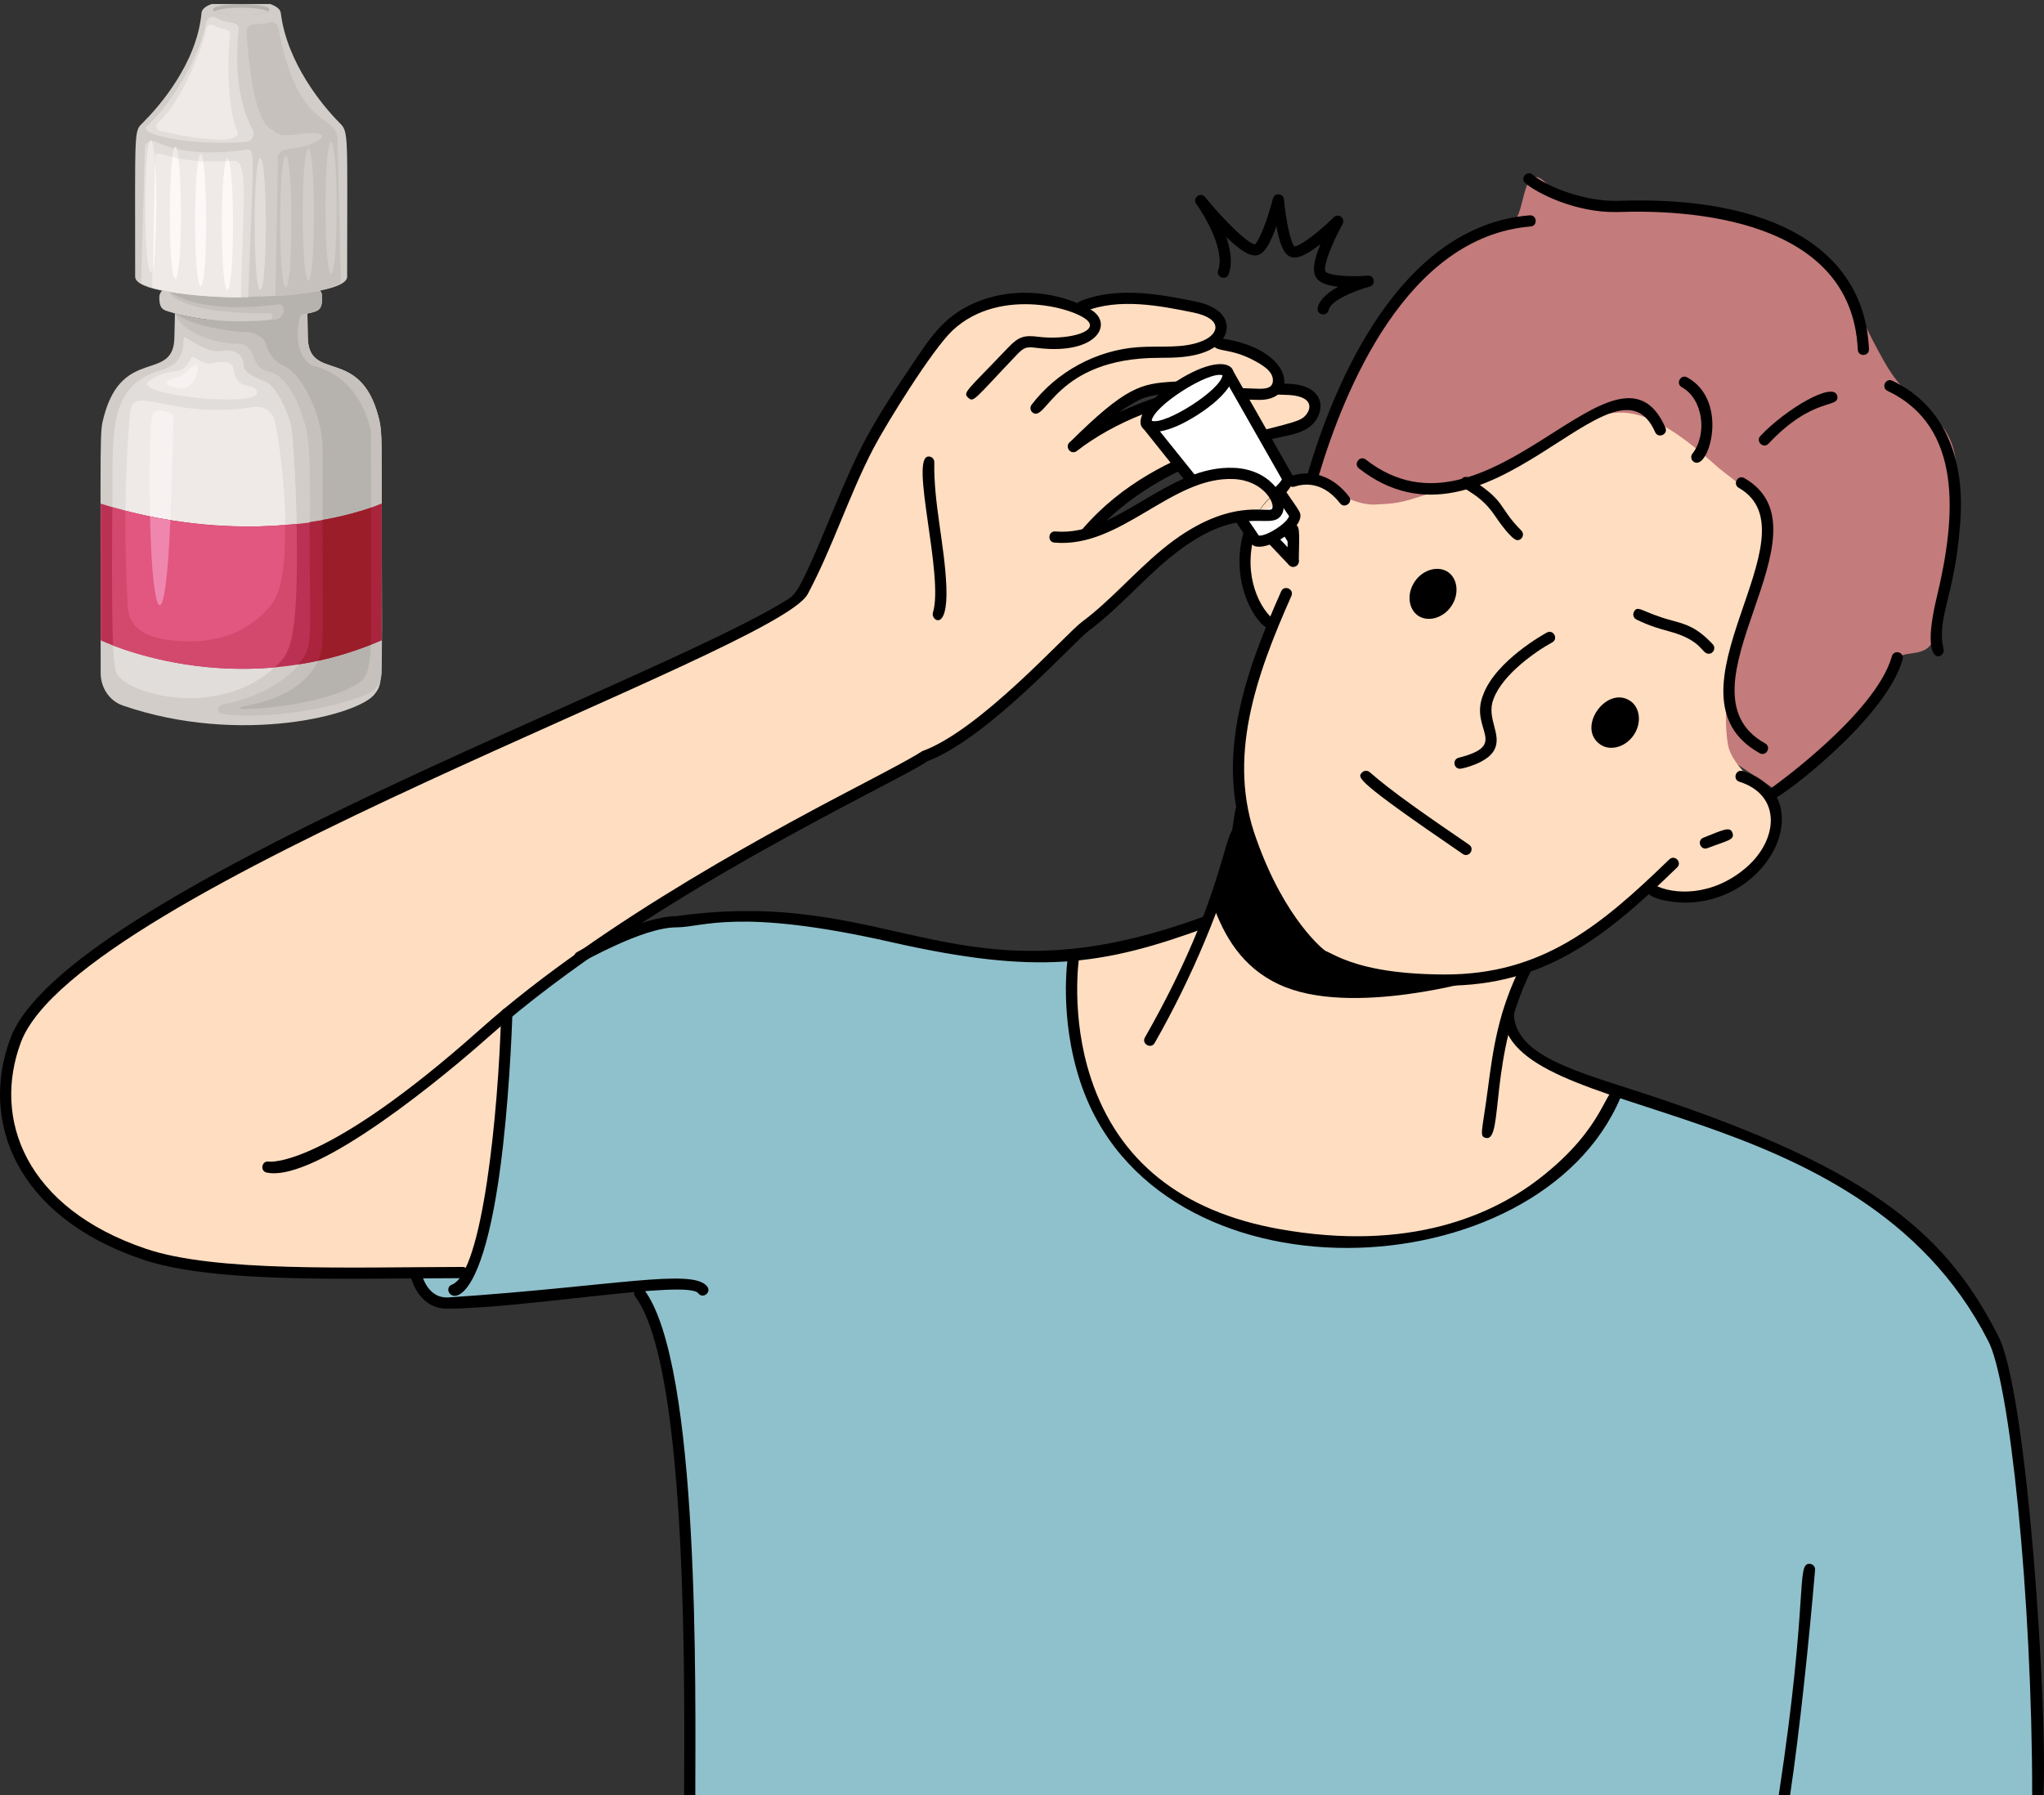 <?xml version="1.0" encoding="UTF-8"?><svg id="_Layer_" xmlns="http://www.w3.org/2000/svg" xmlns:xlink="http://www.w3.org/1999/xlink" viewBox="0 0 1947.47 1711.01"><rect x="0" y="0" width="1947.47" height="1711.01" fill="#333333" stroke="none"/><defs><style>.cls-1{fill:#fff;}.cls-2{fill:#e15780;}.cls-3{fill:#bb3154;}.cls-4{fill:#ef86ae;}.cls-5{fill:#d3496d;}.cls-6{fill:#fbf8f7;}.cls-7{fill:#c37b7b;}.cls-7,.cls-8{fill-rule:evenodd;}.cls-9{fill:#b6b3af;}.cls-10{fill:#e1dddb;}.cls-11{fill:#d2cdc8;}.cls-12{fill:#ffddc0;}.cls-13{fill:#f6f1ef;}.cls-14{fill:#efeae7;}.cls-15{clip-path:url(#clippath);}.cls-16{fill:none;}.cls-17{fill:#f7f2f1;}.cls-18{fill:#9b1d2a;}.cls-19{fill:#8fc1cc;}.cls-20{fill:#c6c1bc;}.cls-21{fill:#a9243c;}</style><clipPath id="clippath"><rect class="cls-16" y="3.86" width="1947.47" height="1707.1"/></clipPath></defs><g class="cls-15"><g><g><path class="cls-7" d="m1795.7,345.42c-33.71-59.36-32.49-80.7-69.24-106.33-57.77-42-159.17-41.02-221.23-45.04-25.24-.53-35.39-34.93-47.3-22.75-6.76,7.24-8.09,33.62-15.19,38.91-26.35,15.76-71.65,26.85-104.83,71.99-62.82,87.63-90.31,176.01-90.31,176.01l445.93,295.63c88.58-65.96,108.93-114.76,115.29-126.15,5.26-9.99,33.73,3.04,35.17-28.39,1.44-31.43,16.6-87.44,19.63-121.17,8.1-89.95-34.2-73.35-67.91-132.71Z"/><g><path class="cls-12" d="m1229.44,371.17c-4.63-.34-9.26-.6-13.9-.78,7.6-10.32-2.72-23.46-12.67-28.43-27.31-16.52-45.55-11.72-42.97-17.56-8.84,6.52-6.69,6.04-9.87,3.96,59.23-42.21-98.32-52.2-118.86-36.38l-1.87,4.11c-151.92-70.2-214.97,174.74-264.43,267.55-59.1,53.78-377.96,178.17-453.68,219.23-72.51,35.24-269.83,138.15-296.24,208.48-60.98,214.08,207.94,232.91,431.13,221.4,6.34-18.25,22.25-83.56,29.09-143.57,9.8-86.08-1.73-84.05,13.46-107.78,94.54-77.48,247.45-163.35,355.68-220.16,169.91-74.42,237.83-244.64,352.72-250.05,3.72-6.82,8.64-13.63,14.97-18.7-41.79-58.81-112.04,14.07-171.73,34.75l-2.29-2.65c50.47-59.93,135.18-79.75,206.81-102.29,16.93-13.19,3.73-32.7-15.37-31.15Zm-181.74,37.51c1.36-3.38-.75-.97,44.33-34.21-13.09,4.77-25.54,11.86-37.49,21.01,11.52-17.57,28.25-24.83,47.21-28.18-27.28,20.13,4.92-10.45,63.49,4.58-41.56,4.1-81.89,15.72-117.54,36.81Z"/><path class="cls-19" d="m1898.56,1274.56c-86.45-214.15-437.17-205.62-461.29-307.1-2.5,8.4-.08,17.51,6.33,23.59,33.31,31.56,66.38,42.85,99.28,51.58-24.28,28.64-19.44,41.48-76.74,87.67-11.49,9.27-30.99,13.2-43.48,21.1-35.73,22.6-70.48,25.87-107.35,27.9-54.43,3.02-104.76.99-163.24-22.45-93.59-37.53-113.57-95.34-125.25-150.48-6.93-32.74-8.36-64.72-4.29-96.5-173.25,15.7-280.37-72.95-416.61-24.51-23.64,8.38-42.74,26.43-64.81,38.31-78.65,48.64-50.97,46.65-61.59,142.7-1.46.92-2.91,1.87-4.35,2.82-6.92,60.78-23.18,126.57-29.09,143.57-15.87.82-32.64,1.53-49.98,2.02,13.67,55.26,105.45,13.78,205.13,11.3,60.76,30.85,55.88,418.37,55.91,484.89h1284.38c4.84-84.81-15.91-387.84-42.96-436.4Z"/><path class="cls-12" d="m1645.94,707.02c-8.95-61.67,24.89-140.75,35.94-176.37,15.05-50.96-28.45-69.35-49.02-88.81-119.22-106.77-118.69-9.25-252.2,23.84-36.69,8.55-38.75,13.95-66.73,14.91-27.64,2.92-47.75-19.65-66.34-22.37-16.28-3.14-51.86,16.28-60.69,60.1l3.64,48.63,19.1,33.81c-21.6,48.76-40.28,109.92-29.43,162.14,0,0-13.45,127.82-50.62,122.38-26.54,8.12-71.3,17.51-106.72,21.8-4.44,32.98-3.19,65.53,3.96,99.3,10.53,49.75,27.72,111.38,125.25,150.48,57.7,23.13,107.62,25.54,163.24,22.45,38.78-2.14,72.37-5.78,107.35-27.9,12.49-7.9,31.99-11.83,43.48-21.1,58-46.75,51.48-57.87,76.74-87.67-32.9-8.73-65.98-20.02-99.28-51.58-14.61-13.85-4.95-29.25,10.69-69.07,3.92,3.91,62.42-15.99,116.07-74.76,0,0,28.02,16.13,72.26-.81,41.5-15.44,50.01-69.26,50.01-69.26-19.62-36.07-43.9-46.51-46.69-70.12Z"/></g><path d="m1261.89,905.53c-.37-.28-37.4-28.67-64.67-105.39-28.54-77.45-.78-155.72,33.19-232.23,2.86-6.46-6.89-10.78-9.76-4.33-35.06,78.97-63.22,159.48-33.46,240.19,28.46,80.06,66.72,109.13,68.34,110.32,5.66,4.2,12.01-4.34,6.37-8.57Z"/><path d="m1590.47,819.02c-66.57,64.62-121.91,109.68-213.79,109.68-104.99-.25-113.57-32.08-121.21-21.14-1.69,2.42-1.09,5.75,1.33,7.43,1.41.99,35.64,24.19,119.96,24.39,94.87,0,152.37-45.92,221.15-112.69,5.06-4.92-2.37-12.58-7.43-7.66Z"/><path d="m1197.72,502.04c2.47-6.62-7.54-10.34-10-3.72-20.72,55.65,11.88,99.97,20.53,99.97,4.85,0,7.19-5.99,3.6-9.27-13.94-12.77-29.21-46.47-14.14-86.97Z"/><path d="m1230.31,453.54c-6.72,2.17-3.44,12.33,3.28,10.16,15.91-5.14,31.24.53,43.2,15.97,4.23,5.48,12.8-.9,8.44-6.54-14.69-18.97-34.71-26.12-54.91-19.59Z"/><path d="m1660.46,734.83c-6.73-2.13-9.95,8.05-3.22,10.18,40.51,12.8,37.2,55.42,6.32,81.92-32.8,28.16-69.7,25.46-86.5,16.79-2.62-1.36-5.84-.33-7.19,2.29-5.28,10.23,23.47,14.21,35.19,14.21,83.8,0,129.48-101.99,55.4-125.4Z"/><path d="m1622.94,798.33c-6.58,2.58-2.65,12.54,3.9,9.94,19.06-7.28,26.04-7.77,23.87-14.36-2.21-6.71-8.74-3.09-27.77,4.42Z"/><path d="m1473.8,602.83c-1.99,1.08-48.76,26.82-60.68,59.33-13.46,33.17,25.71,47.57-23.33,59.97-6.06,1.53-4.95,10.51,1.3,10.51,2.14,0,25.17-5.27,32.14-17.07,9.06-15.34-7.81-30.72-.17-49.57,8.5-23.16,40.23-45.32,55.83-53.8,6.2-3.37,1.1-12.76-5.1-9.38Z"/><path d="m1399.58,455.29c-2.49-1.59-5.79-.84-7.37,1.64-6.07,9.54,14.8,8.55,32.16,34.64,2.95,4.44,16.02,23.21,21.35,23.21,4.69,0,7.14-5.7,3.8-9.09-23.64-23.94-12.84-26.81-49.94-50.4Z"/><path d="m1592.83,591.3c-28.53-7.68-32.49-15.43-36.13-8.04-1.3,2.65-.21,5.85,2.44,7.14,13.04,6.4,22.95,9.06,30.91,11.2,32.45,8.72,30.74,21.42,37.95,21.42,4.61,0,7.1-5.55,3.9-8.98-15.22-16.34-25.75-19.17-39.08-22.75Z"/><path class="cls-8" d="m1261.8,910.26c-36-26.15-67.68-92.37-80.72-127.4-2.77,7.42-13.47,72.06-25.34,79.71,10.73,29.26,27.25,58.95,62.75,75.53,68.08,32.11,193.16-5.27,193.16-5.27,0,0-104.71,10.62-149.85-22.57Z"/><path d="m1802.96,362.85c-6.38-3.02-10.96,6.61-4.58,9.64,71.75,34.12,65.59,119.19,46.98,196.43-17,70.57,8.64,58.68,6.47,49.77-7.05-28.95,10.15-49.54,15.41-115.59,6.63-67.58-16.2-117.39-64.28-140.25Z"/><path d="m1802.52,625.46c-15.26,54.66-113.84,124.82-114.83,125.52-4.24,3-2.11,9.7,3.08,9.7s106.08-75.24,122.03-132.35c1.9-6.8-8.38-9.67-10.28-2.87Z"/><path d="m1540.8,191.41c-31.24.65-67.05-13.38-80.55-24.95-5.36-4.59-12.31,3.51-6.95,8.1,10.46,8.96,47.13,28.37,87.8,27.52,66.92-2.48,223.27,5.37,228.94,131.12.32,7.06,10.98,6.57,10.66-.48-4.29-95.26-91.77-146.78-239.91-141.31Z"/><path d="m1661.94,455.63c-6.12-3.52-11.43,5.74-5.31,9.26,77.08,44.23-80.35,197.22,20,252.93,6.18,3.41,11.36-5.91,5.18-9.33-91-50.52,68.26-202.28-19.87-252.86Z"/><path d="m1301.32,437.98c-5.55-4.36-12.14,4.06-6.58,8.41,122.7,96.02,243.87-121.73,282.25-34.55,2.84,6.46,12.62,2.16,9.77-4.3-45.89-104.33-167.97,122.37-285.44,30.44Z"/><path d="m1457.44,205.22c-123.78,10.11-185.81,159.02-211.77,246.89-2,6.77,8.23,9.79,10.24,3.02,25.18-85.25,84.96-229.69,202.4-239.28,7.02-.57,6.2-11.18-.87-10.64Z"/><path d="m1677.23,415.49c-4.84,5.14,2.93,12.46,7.77,7.32,42.88-45.52,67.68-33.16,65.53-45.2-2.7-15.11-49,12.09-73.31,37.88Z"/><path d="m1607.55,359.66c-6.18-3.41-11.34,5.94-5.16,9.35,20.37,11.23,24.54,44.8,10.08,63.38-2.75,3.53-.17,8.62,4.21,8.62,13.37,0,29.03-60.29-9.13-81.34Z"/><path class="cls-8" d="m1379.77,545.28c-9.19-6.41-23.63-2.83-31.64,8.66-8.01,11.48-6.38,26.28,2.81,32.69,9.19,6.41,23.63,2.83,31.64-8.66,8.01-11.48,6.38-26.28-2.81-32.69Z"/><path class="cls-8" d="m1553.54,668.18c-22.52-15.71-52.04,25.16-28.83,41.34,9.19,6.41,23.63,2.83,31.64-8.66,8.01-11.48,6.38-26.28-2.81-32.69Z"/></g><g><path d="m1147.05,873.43c-235.82,86.84-293.18-29.67-502.72-.33-34.21.24-92.15,32.92-94.61,34.31-4.76,2.7-2.83,9.98,2.64,9.98,3.44,0,59.13-33.62,92.35-33.62,25.15,0,58.11-19.02,203.97,13.98,138.69,31.37,200.35,23.21,302.06-14.31,6.63-2.44,2.92-12.48-3.69-10.01Z"/><path d="m1183.55,764.74c-12.15-1.42-1.9,26.9-26.34,82.09-2.87,6.47,6.92,10.75,9.76,4.32,16.39-36.99,21.12-78.77,21.31-80.53.32-2.93-1.79-5.57-4.72-5.89Z"/></g><path d="m1449.52,919.59c-22.25,44.74-26.85,79.62-32.18,120.01-5.23,39.64-8.38,43.7-1.24,44.91,16.65,2.81,2.06-77.89,42.98-160.17,3.14-6.33-6.41-11.07-9.56-4.75Z"/><path d="m1179.74,788.6c-15.16-4.29-7.43,57.16-88.88,200.11-3.48,6.11,5.81,11.37,9.27,5.28,35.67-62.6,63.69-129.49,83.29-198.8.8-2.84-.85-5.79-3.68-6.59Z"/><path d="m1038.37,294.55c-45.82-24.76-103.89-19.47-138.09,12.57-10.89,10.2-19.2,22.5-27.24,34.39-45.01,66.59-53.96,83.85-81.04,149.24-28.81,69.57-33.32,75.33-41.15,80.28C626.39,649.77,62,850.87,9.96,989.47c-29.61,78.85,5.25,169.91,125.5,210.72,46.92,15.92,121.86,18.5,200.54,18.5l104.68-.59c7.06-.02,7.04-10.68-.02-10.68-108.49.23-235.68,5.07-301.76-17.35-114.43-38.82-146.45-123.59-118.94-196.85,54.3-144.61,720.37-372.18,749.63-427.07,24.05-45.14,39.21-94.06,62.59-138.83,12.42-23.77,56.35-94.58,75.4-112.42,45.83-42.93,121.02-20.07,129.67-8.14,7.63,10.5-22.46,17.4-47.83,14.22-13.58-1.74-18.82-.27-28.87,10.27-39.9,41.86-43.41,42.72-38.13,47.74,5.3,5.06,6.08,1.35,45.86-40.37,7.55-7.93,9.46-8.36,19.79-7.05,58.39,7.27,73.73-24.36,50.31-37.02Z"/><path d="m1138.92,287.32c-32.82-6.62-73.66-14.84-109.75-.28-6.55,2.64-2.55,12.55,3.99,9.9,33.12-13.37,72.22-5.49,103.64.85,27.94,5.64,25.36,20.12,9.27,26.97-18.55,7.91-40.27,4.56-61.9,6.11-39.48,2.84-77.35,23.36-101.3,54.87-1.78,2.35-1.33,5.7,1.02,7.48,13.17,9.98,21.61-51.86,119.84-52.19,15.56-.05,31.64-.11,46.54-6.46,24.74-10.55,28.24-39.28-11.35-47.26Z"/><g><path d="m1160.38,365.41c-52.56,6.84-103.89,27.22-140.86,55.9-5.58,4.33.97,12.76,6.54,8.43,35.51-27.55,84.96-47.14,135.69-53.75,7-.91,5.63-11.48-1.38-10.59Z"/><path d="m1229.84,365.85c-2.54-.19-9.66-.35-11.97-.48-7.05-.34-7.64,10.27-.59,10.66,2.4.14,9.45.29,11.78.46,24.3,1.8,20.27,15.55,12.48,21.6-15.82,12.28-135.39,19.29-209.79,105.65-2.99,3.47-.47,8.82,4.04,8.82,8.28,0,44.84-67.02,187.56-96.7,8.14-1.7,17.38-3.62,24.75-9.34,14.37-11.15,17.28-38.06-18.24-40.68Z"/><path d="m1164.97,322.75c-2.46-7.49-14.17-2.38-9.68,5.73,4.56,8.25,18.16,1.93,44.82,18.06,4,2.42,8.91,5.79,11.33,10.4,1.72,3.29,2.11,8.22-.59,10.89-3.77,3.73-12.57,2.5-20.1,2.36-30.84-.58-21.69-9.82-73.64-6.42-29.26,1.92-44.04,4.1-98.07,57.99-3.36,3.35-.97,9.12,3.77,9.12,5.59,0,31.7-33.54,62.07-49.53,14.55-7.67,59.49-10.85,81.67-3.62,11.27,3.67,20.23,2.85,31.07,3.34,41.33,1.89,35.67-48.14-32.63-58.3Z"/></g><path d="m890.19,440.49c.06-2.95-2.28-5.38-5.23-5.44-18.97-.73,14.77,114.32,3.86,148.97-2.15,6.84,14.59,19.52,12.85-24.81-1.57-40.04-12.26-79.52-11.49-118.71Z"/><path d="m1541.03,1039.37c-12.37-5.3-9.02,33.22-74.2,83.71-44.34,34.35-123.42,70.6-248.32,48.16-92.88-16.68-153.15-65.03-179.14-143.71-19.52-59.08-11.38-114.11-11.3-114.66,1.07-6.98-9.47-8.6-10.55-1.63-.36,2.33-8.61,57.79,11.59,119.26,71.54,217.81,436.13,200.41,514.73,15.87,1.16-2.71-.1-5.84-2.81-7Z"/><path d="m1903.31,1272.12c-51.22-100.05-125.64-162.4-352.36-235.03-59.91-19.19-107.24-34.35-108.67-71.12-.28-7.09-10.94-6.62-10.67.42,4.14,105.77,339.27,70.49,462.29,310.77,20.87,37.46,42.31,245.52,42.31,433.8h10.66c4.36-78.08-15.22-387.98-43.56-438.83Z"/><path d="m613.77,1229.22c-4.23-5.65-12.77.76-8.54,6.4,51.71,68.94,46.58,389.76,46.58,475.33h10.67c0-97.49,4.77-410.42-48.71-481.74Z"/><path d="m427.83,1236.42c-21.38,1.66-26.25-22.93-26.45-24.03-1.28-6.94-11.77-5.02-10.5,1.92,2.13,11.67,12.11,32.87,34.86,32.87,72.46,0,229.55-27.86,239.57-14.66,4.24,5.65,12.78-.75,8.54-6.4-13.36-17.82-88.82-.22-246.02,10.31Z"/><path d="m477.5,966.02c-2.65,93.95-17.76,247.16-47.02,258.3-15.72,6,27.47,56.7,48.75-132.2,7.12-63.2,8.93-125.18,8.95-125.8.19-6.94-10.47-7.57-10.67-.3Z"/><g><path class="cls-1" d="m1226.65,455.51l-57.4-100.52-72.87,53.69,38.46,52.6c2.87-14.94,12.81-8.29,22.73-7.65,11.11.72,14.36-4.85,24.36,0,5.02,2.44,10.2-1.41,13.64,2.91,2.96,3.71,16.77,8.61,17.32,13.43,1.06,9.27,14.05-1.15,6.77,0-2.45.39,9.31-10.4,7-14.45Z"/><path class="cls-1" d="m1123.4,368.66c-50.99,32.83-35.74,55.19,15.25,22.35,50.99-32.83,35.74-55.19-15.25-22.35Z"/><path class="cls-1" d="m1219.65,469.96c-11.27,7.26-5.09,3.4-6.87,10.22-1.58,6.08-9.96,5.86-16.11,4.57l-14.76,9.5,13.46,19.74c6.02,8.82,43.75-15.47,37.73-24.3l-13.47-19.74Z"/></g><path class="cls-1" d="m1228.5,508.62c-5.79-8.26-18.28.5-12.49,8.76,5.2,7.42,6.74,11.25,11.86,11.25,6.1,0,9.8-6.93,6.24-12l-5.62-8Z"/><g><path d="m1173.89,351.75c-3.5-6.13-12.77-.86-9.28,5.28l56.78,99.8c-.73,1.47-3.2,4.91-9.36,10.22-3.75,3.22-1.46,9.38,3.48,9.38,4.23,0,20.67-15.21,15.79-23.78l-57.4-100.9Z"/><path d="m1096.74,400.6c-4.42-5.51-12.74,1.17-8.33,6.68,44.83,55.88,42.7,54.59,46.36,54.59,4.42,0,6.98-5.16,4.16-8.68l-42.2-52.59Z"/><path d="m1120.5,363.63c-57.14,36.94-36.36,68.5,21.04,31.4,57.08-36.9,36.45-68.57-21.04-31.4Zm-23.23,37.41c1.71-14.21,54.64-47.76,67.5-43.42-1.72,14.13-54.55,47.76-67.5,43.42Z"/><path d="m1224.06,466.79c-3.97-5.84-12.8.16-8.83,6l12.99,19.12c-2.4,7.21-21.73,19.4-28.85,18.47l-13.04-19.2c-3.96-5.85-12.8.16-8.83,6,14.13,20.8,14.23,23.86,22.37,23.86,13.42,0,36.49-15.48,38.9-27.38,1.09-5.36-.38-5.79-14.71-26.87Z"/></g><path d="m1399.73,805.04c-40.9-27.96-73.84-50.8-94.67-69.13-2.21-1.95-5.59-1.73-7.53.48-4.08,4.64-7.83,6.38,96.18,77.46,5.82,3.99,11.85-4.83,6.02-8.81Z"/><path d="m1724.48,1490.37c-13.67-1.06-.78,29.88-29.64,219.79-.18,1.14-1.39.8,10.67.8,8.97-59.27,18.42-150.47,23.84-214.82.25-2.94-1.94-5.52-4.87-5.77Z"/><path d="m1175.96,445.88c-63.32-2.99-111.55,65.79-170.35,60.6-6.99-.65-8.01,10.01-.94,10.63,63.44,5.59,111.53-63.31,170.79-60.57,28.08,1.32,39.7,22.97,36.54,28.33-3.05,5.06-41.68-13.46-105.06,39.05-26.45,21.91-49.15,48.65-76.14,68.78-15.54,11.59-96.6,102.86-151.75,123.03-1.97.72.56,1.04-50.19,27.59-82.27,43.04-253.47,132.59-371.41,237.67-148.2,132.06-200.17,126.18-201.2,126.04-6.87-1.3-8.91,9.05-2.06,10.47,47.82,9.79,173.92-96.07,210.37-128.54,152.39-135.78,394.05-245.08,418.94-263.49,57.66-21.65,139.45-113.59,153.7-124.22,27.91-20.83,50.29-47.35,76.57-69.12,68.47-56.71,96.74-23.99,107.41-41.78,7.39-12.33-8.01-42.73-45.2-44.48Z"/><path d="m1303.11,262.68c-18.84,1.6-38.45-.42-40.36-4.16-2.16-4.23,5.53-25.31,16.47-45.1,2.97-5.37-4.07-10.69-8.42-6.38-15.26,15.09-32.42,27.76-37.59,27.76-3.92-4.5-8.23-26.35-9.89-44.78-.54-5.94-9-6.63-10.48-.85-5.34,20.69-13.25,40.69-17.22,43.74-7.57-1.23-30.26-23.88-47.42-45.09-4.33-5.36-12.51.93-8.46,6.5,8.12,11.16,27.71,44.3,20.91,63.3-2.38,6.65,7.67,10.25,10.05,3.6,3.82-10.67,1.74-23.49-2.4-35.4,26.69,25.38,35.5,24.51,47.78-10.22,6.18,32.04,13.79,39.09,41.95,17.16-12.02,29.68-6.42,37.75,16.97,40.51-19.41,10.3-24.26,24.63-15.22,26.27,2.86.53,5.67-1.37,6.21-4.29,1.54-8.45,23.72-18.01,38.98-22.1,6.24-1.68,4.64-11.01-1.83-10.47Z"/><path d="m1215.27,509.33c-4.86-5.12-12.61,2.21-7.75,7.34,22.68,23.93,21.48,23.5,24.57,23.5,4.63,0,7.12-5.58,3.87-9.01l-20.7-21.84Z"/><path d="m1233,505.74c-3.81-5.94-12.8-.19-8.99,5.76,2.49,3.89,3.62,6.84,7.31,6.84,4.17,0,6.78-4.65,4.49-8.22l-2.81-4.38Z"/><path d="m1232.01,499.79c-6.86.24-4.86,5.42-5.25,34.96-.11,7.01,10.57,7.26,10.67.16.49-29.19,1.68-35.29-5.42-35.12Z"/></g><g><g><path class="cls-11" d="m363.6,424.91c0,231.54,2.68,223.89-6.36,236.26-14.51,20.32-128.63,49.65-240.19,11.22-12.66-4.36-21.14-16.83-21.14-30.96,0-236.11-1.13-228.78,3.18-244.91,18.02-67.27,67.03-31.22,67.09-75.91l.5-21.78c24.91,11.41,99.07,6.08,126.21,2.24l.37,19.54c.13,44.69,49.14,8.65,67.16,75.91,2.43,9.11,3.18,19.14,3.18,28.39Z"/><path class="cls-11" d="m306.85,283.51c0,12.51-5.14,13.41-17.58,16.04-38.81,8.86-78.18,10.15-121.84-.53-10.27-3.64-15.65-2.09-15.65-15.65,0-5.35,4.49-9.24,9.42-8.32,121.52,16.08,145.66-13.2,145.66,8.45Z"/></g><path class="cls-20" d="m363.6,640.7c-.06,9.37-6.05,17.69-14.34,21.06-34.42,14.26-97.4,24.16-136.93,18.68-5.74-.79-6.05-7.86-.44-8.91,46.72-9.09,80.36-35.57,83.09-60.34,0-187.44,2.46-187.23-7.58-216.85-7.36-21.92-19.33-37.83-30.3-39.94-21.51-4.09-9.85-26.34-31.3-26.87-26.5-.68-53.21-12.58-58.86-28.52-2.08-3.65,23.28,15.85,86.36,9.18,4.76-.87,9.7-9.87,3.37-9.7-86.25,1.22-99.5-21.06-93.84-20.4,20.9,4.43,84.39,8.01,134.56-.13.5-.07,3.24-2.57,3.68-2.57,4.36,0,5.8,5.74,5.8,9.97,0,10.67-4.36,11.49-13.97,13.47l.37,21.78c.13,44.69,49.14,8.65,67.16,75.91,4.28,16.04,3.18,7.61,3.18,244.18Z"/><path class="cls-9" d="m336.54,654.1c-27.87,15.18-81.62,21.98-106.69,21.59-1.31,0-1.37-2.05-.06-2.24,47.27-7.66,65.91-27.86,73.21-43.7,6.1-13.07,4.27.08,4.27-196.46,2-38.91-22.06-77.73-34.76-83.44-11.41-5.15-16.65-12.54-19.89-23.96-1-3.43-9.91-9.18-16.09-9.37-20.57-.58-55.08-6.3-69.84-18.02,38.1,10.56,77.38,7.72,95.72,5.94,9.27-.93,11.16-15.48,2.24-14.32-77.38,10.23-103.45-12.28-103.45-12.28,9.04,1.85,22.6,2.24,37.82,1.78,82.84,5.66,107.84-15.09,107.84,3.89,0,12.06-3.25,12.72-20.76,16.77-9.29,37.76,10.91,47.93,10.91,47.93,49.26,11.42,56.4,63.64,56.4,63.64,0,227.59,5.65,229.94-16.87,242.27Z"/><path class="cls-10" d="m271.69,625.19c-52.03,63.39-152.33,37.91-160.94,15.12-5.85-15.64-3.92-138.83-3.68-156.98.97-66.34-6.43-115.6,46.58-130.64,29.37-8.38,17.27-34.72,23.32-30.96,14.59,8.98,23.07,14.06,33.92,12.67,22.95-2.9,20.58,13.53,21.89,16.5,3.49,7.99,19.14,11.09,24.32,15.45,9.42,7.92,19.83,31.95,21.01,43.77,3.18,32.5,11.49,193.4-6.42,215.07Z"/><path class="cls-10" d="m271.69,625.19c-52.03,63.39-152.33,37.91-160.94,15.12-3.08-8.23-3.72-46.34-3.87-55.12,17.71,6.8,40.22,7.13,59.3-2.18.25-.13.5-.26.69-.33,49.33-15.62,101.09-95.42,113.8-136.71,1.45,26.27,7.13,159.74-8.98,179.23Z"/><path class="cls-14" d="m244.85,373.48c-2.15-10.02-19.45,1.04-22.59-22.98-.78-5.98-10.22-6.57-18.14-4.62-13.77,3.39-19.04-9.93-22.26-3.96-10.38,19.22-17.34,5.61-39.76,21.03-19.18,13.19,106.18,26.46,102.76,10.54Z"/><path class="cls-14" d="m257.97,576.87c-10.41,12.61-32.36,34-76.26,34.26-65.1.46-59.42-30.43-60.36-41.26-2.82-34.1-2.98-124.98,2.81-177.64,2.85-27.11,38.6,8.24,117.73-4.36,9.17-1.45,17.9,4.22,19.77,12.81,8.24,36.58,19.88,147.69-3.68,176.19Z"/><path class="cls-17" d="m188.43,349.36s-.15-6.07-12.81,6.68c-4.65,4.68-18.9,5.58-17.34,9.01,1.85,4.07,15.2,5.45,18.76,4.19,5.41-1.91,11.54-9.38,11.38-19.88Z"/><path class="cls-17" d="m165.64,397.49c.39-4.4-17.99-10.52-20.43-1.96-4.8,16.85-3,161.58,3.76,177.37,14.18,33.14,14.61-152.08,16.67-175.42Z"/><path class="cls-11" d="m330.75,263.73c0,25.28-201.98,25.77-201.98,0,0-143.49-1.28-138.11,7.28-146.72,15.45-15.41,51.58-56.61,55.95-104.74,1.48-16.47,73.52-16.25,75.52,0,5.85,47.9,40.5,89.33,55.95,104.74,9.03,9.09,7.28,8.72,7.28,146.72Z"/><path class="cls-9" d="m256.66,9.09c0,6.85-53.88,6.81-53.88,0s53.88-6.98,53.88,0Z"/><path class="cls-11" d="m255.16,10.87c-8.27,4.53-42.29,4.59-50.82,0,8.3-4.77,42.49-4.71,50.82,0Z"/><path class="cls-3" d="m363.6,479.96v130.24c-141.67,61.19-267.69,0-267.69,0v-130.24c106.5,33.84,214.26,23.79,267.69,0Z"/><path class="cls-5" d="m261.27,636.08c-71.71,6.34-129.51-11.68-153.46-20.93-1.72-33.46-.9-122.31-.75-131.83,55.98,16.19,116.01,22.7,175.53,15.84,2.32,119.9-8.1,125.08-21.33,136.91Z"/><path class="cls-2" d="m271.62,500.29c-.12,34.85-1.59,61.98-13.66,76.58-10.41,12.61-32.36,34-76.26,34.26-65.1.46-59.42-30.43-60.36-41.26-.44-5.28-2.12-40.33-1.81-83.11,52.52,13.57,103.34,17.76,152.09,13.53Z"/><path class="cls-21" d="m363.6,479.96v130.24c-27.25,11.75-53.94,19.01-79.25,22.97,14.71-18.62,10.63-16.79,10.63-135.59,43.52-6.34,68.62-17.63,68.62-17.63Z"/><path class="cls-18" d="m302.99,629.75c5.96-12.77,4.27-8.42,4.27-134.2,20.95-3.76,36.82-8.45,46.24-11.68v130.44c-17.27,6.8-33.98,11.82-50.51,15.45Z"/><path class="cls-4" d="m162.31,495.8c-4.74,117.4-17.29,99.22-19.33-3.56,6.55,1.39,13.03,2.57,19.33,3.56Z"/><path class="cls-20" d="m321.73,135.87l3,134.14s-18.84,9.98-62.3,12.27l2.34-127.89c-.94-8.78,2.12-11.49,13.84-12.87,27.31-3.23,43.59-18.48,7.23-13.86-20.64,2.64-19.02.92-28.31-5.02-16.59-10.69-21.26-69.84-22.51-91.96-.51-11.24,13.7-5.88,21.64-9.24,3.74-1.58,7.79.99,8.61,5.15,19.48,104.05,57.67,78.43,56.47,109.29Z"/><path class="cls-10" d="m139.92,120.21c-9.9,8.78,49.46,19.43,95.23,14.81,5.38-.54,8.28-6.89,5.51-11.8-7.76-13.77-18.43-42.85-13.39-94.23,1-10.25-10.29-5.11-21.64-12.16-3.8-2.36-8.63.18-9.3,4.78-3.11,21.23-26.96,72.5-56.41,98.6Z"/><path class="cls-14" d="m150.67,116.76c-2.77,2.36-1.77,7.04,1.68,7.92,19.35,4.95,82.72,16.6,73.25-.99-5.57-10.34-10.74-52.12-6.28-90.15.89-7.59-7.56-3.96-15.88-9.36-2.78-1.81-6.4,0-6.96,3.4-2.6,15.7-23.6,70.28-45.81,89.18Z"/><path class="cls-10" d="m236.54,283.37c-25.14.23-80.19-1.91-101.98-13.45,0-8.7-.16-.55,3.53-129.08.13-3.43,3.61-6.3,6.33-6.59,5.74-.61,24.88,17.7,91.17,8.31,8.48-1.21,5.13,12.58.95,140.8Z"/><path class="cls-14" d="m229.49,283.44c-35.49,0-66.71-4.08-84.64-9.44l2.9-121.65c.15-16.06,7.29,5.7,75.1.89,14.55-.91,8.53,42.27,6.64,130.2Z"/><g><path class="cls-10" d="m149.07,196.66c0,83.86-10.59,83.85-10.59-.01s10.59-83.86,10.59.01Z"/><path class="cls-10" d="m172.38,202.86c0,83.84-10.6,83.84-10.6,0s10.6-83.88,10.6,0Z"/><path class="cls-10" d="m196.47,209.8c0,83.88-10.6,83.88-10.6,0s10.6-83.87,10.6,0Z"/><path class="cls-10" d="m221.99,213.43c0,83.88-10.6,83.88-10.6,0s10.6-83.86,10.6,0Z"/><path class="cls-10" d="m253.25,213.26c0,83.87-10.59,83.87-10.59,0s10.59-83.87,10.59,0Z"/></g><g><path class="cls-13" d="m149.07,196.66c0,28.33-5.71,141.27-1.37-42.28.84,11.17,1.37,25.98,1.37,42.28Z"/><path class="cls-13" d="m172.38,202.86c0,83.84-10.6,83.84-10.6,0,0-22.44,1-42.14,2.48-53.25,2,.56,3.9,1.12,5.85,1.62,1.37,11.33,2.26,30.25,2.26,51.63Z"/><path class="cls-13" d="m196.47,209.8c0,83.88-10.6,83.88-10.6,0,0-24.4,1.17-45.56,2.85-56,1.53.11,3.16.17,4.9.22,1.69,10.5,2.84,31.54,2.84,55.77Z"/><path class="cls-13" d="m221.99,213.43c0,83.88-10.6,83.88-10.6,0,0-27.97,1.54-51.65,3.65-59.8,1.06-.06,2.16-.11,3.27-.11,2.16,8.04,3.68,31.83,3.68,59.91Z"/></g><g><path class="cls-11" d="m310.14,198.15c0,83.87,10.59,83.87,10.59,0s-10.59-83.87-10.59,0Z"/><path class="cls-11" d="m288.47,204.35c0,83.87,10.59,83.87,10.59,0s-10.59-83.87-10.59,0Z"/><path class="cls-11" d="m267.01,211.3c0,83.87,10.59,83.87,10.59,0s-10.59-83.87-10.59,0Z"/></g><g><path class="cls-14" d="m149.07,196.66c0,83.86-10.59,83.85-10.59-.01s10.59-83.86,10.59.01Z"/><path class="cls-14" d="m172.38,202.86c0,83.84-10.6,83.84-10.6,0s10.6-83.88,10.6,0Z"/><path class="cls-14" d="m196.47,209.8c0,83.88-10.6,83.88-10.6,0s10.6-83.87,10.6,0Z"/><path class="cls-14" d="m221.99,213.43c0,83.88-10.6,83.88-10.6,0s10.6-83.86,10.6,0Z"/></g><g><path class="cls-6" d="m149.07,196.66c0,26-5.75,142.93-1.37-42.28.84,11.17,1.37,26.03,1.37,42.28Z"/><path class="cls-6" d="m172.38,202.86c0,83.84-10.6,83.84-10.6,0,0-22.44,1-42.14,2.48-53.25,2,.56,3.9,1.12,5.85,1.62,1.37,11.33,2.26,30.25,2.26,51.63Z"/><path class="cls-6" d="m196.47,209.8c0,83.88-10.6,83.88-10.6,0,0-24.4,1.17-45.56,2.85-56,1.53.11,3.16.17,4.9.22,1.69,10.5,2.84,31.54,2.84,55.77Z"/><path class="cls-6" d="m221.99,213.43c0,83.88-10.6,83.88-10.6,0,0-27.97,1.54-51.65,3.65-59.8,1.06-.06,2.16-.11,3.27-.11,2.16,8.04,3.68,31.83,3.68,59.91Z"/></g></g></g></svg>